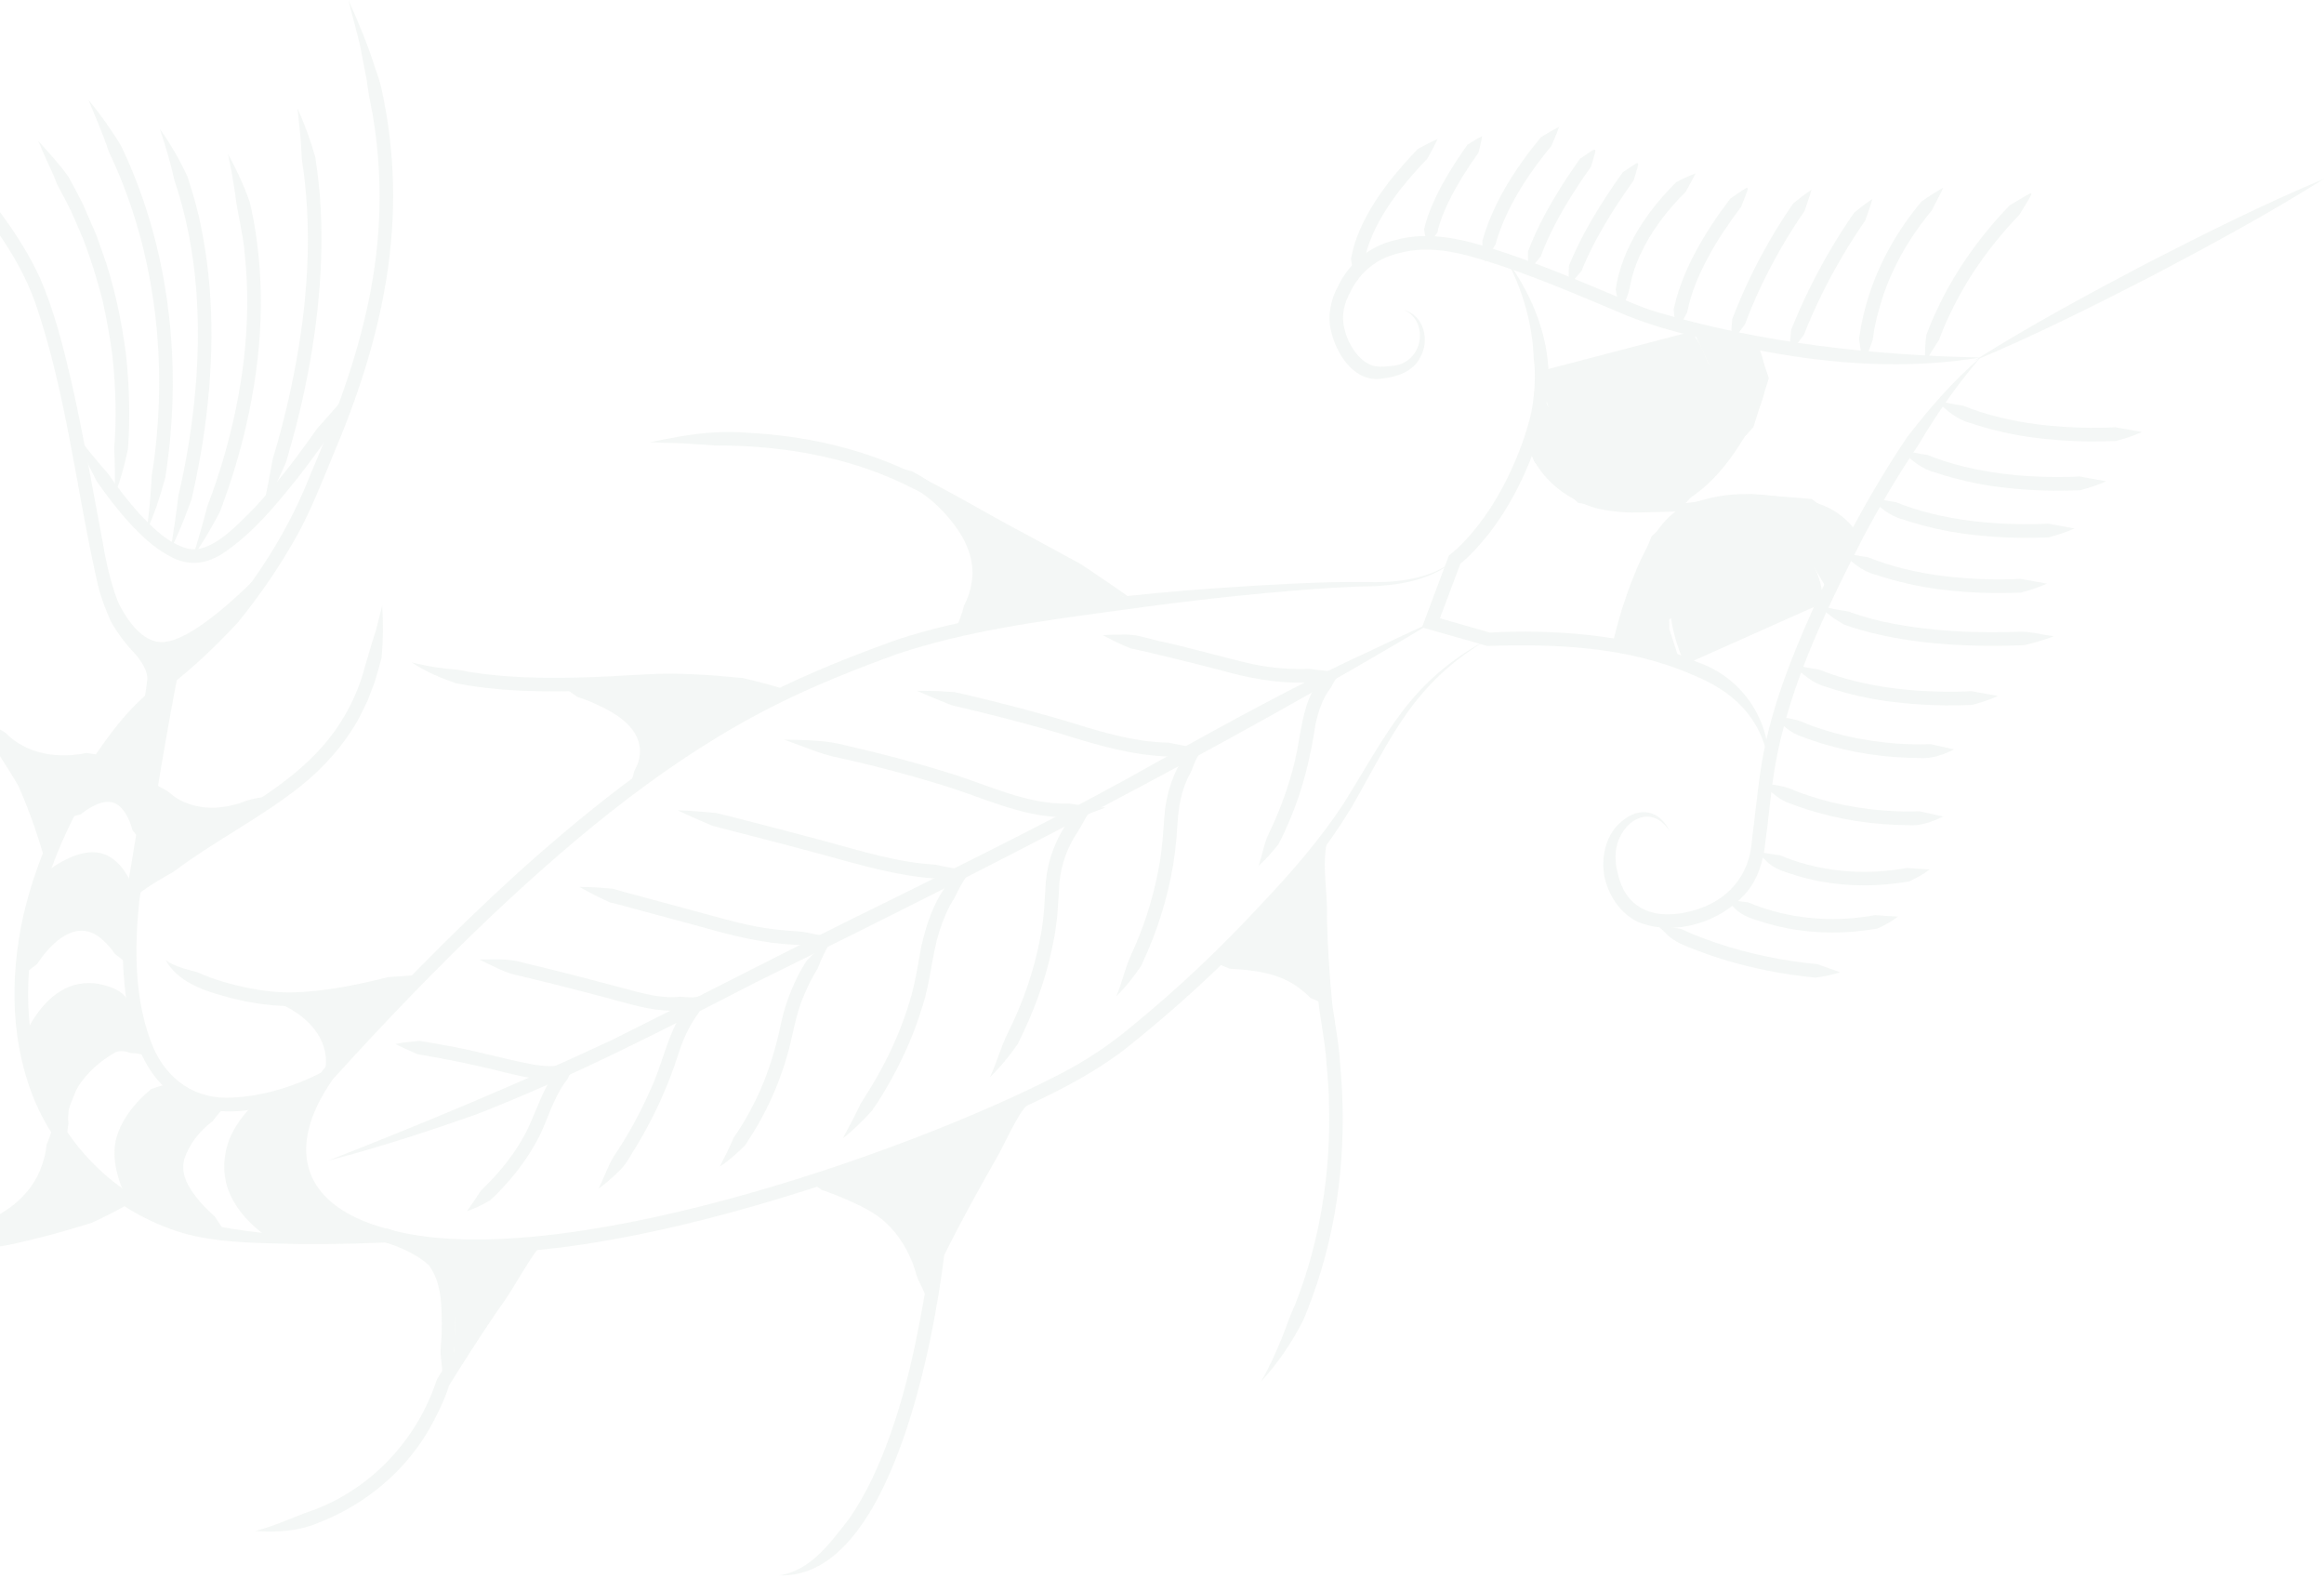 <?xml version="1.0" encoding="UTF-8"?>
<svg xmlns="http://www.w3.org/2000/svg" width="806" height="547" viewBox="0 0 806 547" fill="none">
  <g opacity="0.15">
    <path d="M579.021 288.116C575.686 280.919 568.638 279.533 562.621 284.628C557.105 288.914 555.306 296.601 556.319 303.287C557.587 310.088 561.699 316.598 568.127 319.689C580.611 324.68 596.269 319.923 605.123 310.092C609.699 305.054 611.667 298.307 612.293 291.672C613.144 285.435 613.742 279.188 614.538 273.05C618.256 242.196 632.146 213.691 646.173 186.302C652.013 175.344 658.299 164.598 665.262 154.367C671.577 143.676 678.667 133.451 686.843 123.954C677.274 132.137 669.008 141.734 661.323 151.701C647.293 172.607 635.69 194.978 625.724 218.076C620.815 229.631 616.247 241.434 613.235 253.774C610.122 265.99 609.254 278.669 607.614 291.058C606.933 303.621 599.023 312.608 586.892 315.797C574.609 319.135 563.777 315.925 560.968 302.376C560.264 299.659 560.063 296.751 560.575 293.986C562.415 284.505 572.621 278.295 579.028 288.13L579.021 288.116Z" fill="#B7CBC0"></path>
    <path d="M686.843 123.954C649.092 123.134 611.218 118.975 574.942 108.279C569.764 106.842 562.538 103.547 557.505 101.468C545.795 96.534 534.036 91.679 521.946 87.617C509.694 83.55 496.422 79.535 483.458 83.37C475.113 85.317 467.815 91.291 464.162 99.056C461.616 103.534 460.37 109.215 461.526 114.302C463.274 122.573 469.703 132.857 479.362 131.255C484.585 130.666 490.105 128.806 492.553 123.935C495.953 117.932 493.861 109.273 486.806 107.431C492.901 109.914 494.003 117.794 490.451 122.654C488.813 124.958 486.221 126.483 483.574 126.779C480.471 127.116 477.404 127.489 475.299 126.474C470.583 124.461 467.134 118.475 466.139 113.392C465.213 109.054 466.211 105.044 468.345 101.205C471.517 94.523 477.424 89.626 484.655 87.922C496.618 84.377 508.868 88.303 520.42 92.079C535.246 97.04 549.961 103.423 564.404 109.487C579.288 115.411 595.126 118.5 610.766 121.584C635.781 126.369 661.612 128.124 686.808 123.954L686.843 123.954Z" fill="#B7CBC0"></path>
    <path d="M805.959 62.017C785.194 70.688 764.261 81.182 744.211 91.466C724.256 101.966 703.656 113.067 684.639 125.1C705.411 116.443 726.344 105.948 746.387 95.651C766.335 85.137 786.935 74.035 805.959 62.017Z" fill="#B7CBC0"></path>
    <path d="M113.843 402.406C131.164 397.918 148.187 392.345 165.064 386.423C198.427 373.452 230.258 356.989 262.041 340.64C341.55 301.583 422.215 260.455 498.384 214.841C490.25 218.557 482.165 222.336 474.103 226.191C450.328 237.047 425.543 250.768 402.835 263.337C371.824 280.933 339.841 296.66 307.86 312.527C275.797 328.135 244.13 344.708 212.191 360.589C179.924 375.701 147.036 389.382 113.835 402.392L113.843 402.406Z" fill="#B7CBC0"></path>
    <path d="M613.436 264.249C613.558 248.839 603.685 234.693 588.744 229.579C567.104 219.796 537.237 218.119 516.72 219.325L496.938 213.662L498.492 216.752L506.705 194.85L505.885 195.932C509.962 192.695 513.085 189.122 516.271 185.162C523.764 175.507 529.299 164.406 533.181 152.853C536.071 144.776 537.344 135.909 536.977 127.329C536.169 114.015 530.405 100.851 522.629 90.328C528.211 100.893 531.444 112.361 531.918 124.111C532.706 130.329 532.239 136.863 531.078 143.013C530.196 146.839 528.938 150.931 527.57 154.672C523.878 164.478 519.006 173.993 512.547 182.26C509.603 185.971 506.224 189.766 502.513 192.582L502.283 193.197L493.173 217.498C492.002 217.257 515.2 223.73 515.413 223.867L515.766 223.967L516.132 223.954C540.031 223.187 564.692 224.258 586.864 233.905C600.843 239.52 610.703 248.463 613.428 264.235L613.436 264.249Z" fill="#B7CBC0"></path>
    <path d="M742.811 149.786C739.672 149.168 736.634 148.71 733.6 148.126C730.6 148.321 727.612 148.333 724.608 148.318C718.608 148.266 712.624 147.869 706.677 147.133C697.853 145.98 688.995 143.976 680.77 140.633C677.692 140.302 674.823 139.454 671.616 138.978C675.035 142.215 678.681 145.511 683.384 146.681C690.709 149.145 698.451 150.879 706.069 151.826C712.206 152.587 718.395 153.002 724.557 153.058C727.637 153.087 730.731 153.002 733.816 152.904C736.869 152.061 739.9 151.141 742.805 149.808L742.811 149.786Z" fill="#B7CBC0"></path>
    <path d="M730.422 166.861C727.283 166.243 724.244 165.785 721.211 165.2C718.211 165.396 715.222 165.408 712.219 165.393C706.219 165.34 700.235 164.943 694.287 164.208C685.464 163.054 676.606 161.05 668.381 157.707C665.302 157.376 662.434 156.529 659.226 156.053C662.646 159.289 666.292 162.586 670.994 163.756C678.319 166.22 686.062 167.953 693.679 168.901C699.817 169.662 706.005 170.076 712.167 170.133C715.248 170.162 718.341 170.077 721.427 169.979C724.48 169.136 727.511 168.215 730.415 166.882L730.422 166.861Z" fill="#B7CBC0"></path>
    <path d="M719.428 183.21C716.288 182.592 713.25 182.134 710.217 181.55C707.217 181.745 704.228 181.757 701.225 181.742C695.225 181.69 689.24 181.293 683.293 180.557C674.47 179.404 665.612 177.4 657.387 174.056C654.308 173.726 651.439 172.878 648.232 172.402C651.652 175.639 655.298 178.935 660 180.105C667.325 182.569 675.067 184.303 682.685 185.25C688.823 186.011 695.011 186.426 701.173 186.482C704.254 186.511 707.347 186.426 710.433 186.328C713.486 185.485 716.516 184.565 719.421 183.232L719.428 183.21Z" fill="#B7CBC0"></path>
    <path d="M677.738 259.823L669.586 258.019C661.658 258.313 653.672 257.681 645.879 256.293C639.434 255.214 632.934 253.348 626.822 251.069C623.107 249.173 619.044 248.858 614.961 248.163C617.9 251.225 620.978 254.214 625.126 255.477C636.716 259.871 649.103 262.254 661.474 262.733L665.597 262.822C669.9 263.189 673.899 261.712 677.738 259.823Z" fill="#B7CBC0"></path>
    <path d="M673.886 283.091L665.734 281.287C657.806 281.581 649.82 280.949 642.027 279.561C635.582 278.482 629.082 276.616 622.97 274.337C619.255 272.441 615.192 272.126 611.109 271.431C614.047 274.493 617.126 277.482 621.274 278.745C632.863 283.139 645.251 285.522 657.622 286.001L661.745 286.09C666.048 286.457 670.047 284.98 673.886 283.091Z" fill="#B7CBC0"></path>
    <path d="M669.253 301.449C666.507 301.281 663.91 301.161 661.325 300.928C658.872 301.424 656.401 301.716 653.901 301.953C641.477 303.079 628.749 301.369 617.251 296.502C614.574 296.264 612.082 295.628 609.37 295.355C610.293 296.346 611.271 297.272 612.27 298.206C615.048 301.298 619.066 302.345 622.903 303.522C633.01 306.631 643.792 307.564 654.312 306.63C656.946 306.377 659.563 306.026 662.173 305.591C664.644 304.412 667.071 303.15 669.245 301.435L669.253 301.449Z" fill="#B7CBC0"></path>
    <path d="M658.258 317.798C655.513 317.631 652.916 317.51 650.331 317.277C647.877 317.773 645.406 318.066 642.906 318.302C630.483 319.428 617.755 317.718 606.256 312.852C603.58 312.613 601.087 311.977 598.375 311.704C599.298 312.695 600.276 313.622 601.276 314.555C604.053 317.647 608.072 318.695 611.909 319.871C622.015 322.981 632.797 323.913 643.318 322.979C645.951 322.726 648.569 322.375 651.178 321.94C653.649 320.762 656.077 319.499 658.251 317.784L658.258 317.798Z" fill="#B7CBC0"></path>
    <path d="M638.168 337.105C635.43 336.065 632.771 335.179 630.119 334.237C627.408 334.034 624.716 333.662 622.023 333.29C609.941 331.527 598.006 328.377 586.715 323.739C585.476 323.196 584.264 322.603 583.018 322.082C581.812 321.911 580.063 321.545 578.87 321.297C573.946 320.348 573.891 319.97 577.724 323.558C580.552 326.713 584.97 328.12 588.82 329.627C594.063 331.632 599.427 333.326 604.878 334.674C610.308 336.05 615.811 337.158 621.352 337.963C624.129 338.362 626.898 338.677 629.695 338.977C632.55 338.537 635.391 338.035 638.182 337.098L638.168 337.105Z" fill="#B7CBC0"></path>
    <path d="M709.884 202.35C706.745 201.731 703.706 201.273 700.673 200.689C697.673 200.884 694.684 200.897 691.681 200.881C685.681 200.829 679.697 200.432 673.749 199.696C664.926 198.543 656.068 196.539 647.843 193.196C644.764 192.865 641.896 192.017 638.688 191.541C642.108 194.778 645.754 198.074 650.456 199.244C657.781 201.708 665.524 203.442 673.141 204.39C679.279 205.15 685.468 205.565 691.629 205.622C694.71 205.65 697.803 205.566 700.889 205.467C703.942 204.624 706.973 203.704 709.877 202.371L709.884 202.35Z" fill="#B7CBC0"></path>
    <path d="M692.917 241.297C689.778 240.679 686.739 240.221 683.706 239.636C680.706 239.832 677.717 239.844 674.714 239.829C668.714 239.777 662.73 239.379 656.783 238.644C647.959 237.491 639.101 235.487 630.876 232.143C627.798 231.813 624.929 230.965 621.721 230.489C625.141 233.726 628.787 237.022 633.49 238.192C640.815 240.656 648.557 242.39 656.175 243.337C662.312 244.098 668.501 244.513 674.662 244.569C677.743 244.598 680.836 244.513 683.922 244.415C686.975 243.572 690.006 242.652 692.911 241.319L692.917 241.297Z" fill="#B7CBC0"></path>
    <path d="M712.282 220.596C707.857 220.026 703.595 218.715 699.191 219.074L696.604 219.143C688.013 219.322 679.38 219.115 670.829 218.28C661.058 217.247 651.314 215.686 642.07 212.394C641.253 211.88 639.232 211.743 638.308 211.568C635.693 211.174 633.185 210.44 630.526 209.962C632.201 211.412 633.99 212.875 635.79 214.224C636.493 214.656 638.504 215.932 639.235 216.385C640.03 216.822 640.932 216.955 641.747 217.329C651.028 220.318 660.704 222.021 670.362 222.971C677.378 223.682 684.407 223.908 691.433 223.923C694.95 223.937 698.45 223.818 701.972 223.706C705.447 222.856 708.899 221.929 712.268 220.603L712.282 220.596Z" fill="#B7CBC0"></path>
    <path d="M667.751 125.375C669.355 122.734 670.912 120.241 672.54 117.782C673.51 115.08 674.593 112.426 675.818 109.839C678.246 104.625 681.029 99.581 684.167 94.742C688.836 87.565 694.395 80.669 700.332 74.499C705.97 64.993 706.911 65.371 696.947 71.226C686.609 81.953 677.809 94.308 671.546 107.861C670.252 110.554 669.157 113.356 668.076 116.151C667.716 119.209 667.456 122.286 667.758 125.389L667.751 125.375Z" fill="#B7CBC0"></path>
    <path d="M646.553 126.226C647.471 123.356 648.42 120.648 649.461 117.98C649.804 115.232 650.317 112.502 650.998 109.791C652.341 104.397 654.142 99.101 656.509 94.042C659.977 86.498 664.674 79.306 669.995 72.942C671.227 70.334 672.721 67.856 673.964 65.066C671.371 66.52 668.815 68.115 666.389 69.891C656.973 81.095 649.847 94.387 646.423 108.661C645.687 111.507 645.213 114.412 644.745 117.331C645.088 120.342 645.516 123.345 646.573 126.198L646.553 126.226Z" fill="#B7CBC0"></path>
    <path d="M620.842 122.317C622.546 120.208 624.081 118.116 625.645 116.045C626.522 113.711 627.513 111.423 628.518 109.129C630.555 104.561 632.735 100.06 635.127 95.662C637.519 91.264 640.01 86.921 642.722 82.728C644.046 80.605 645.476 78.55 646.885 76.488C647.704 74.007 648.672 71.607 649.397 68.98C647.17 70.457 645.05 72.073 643.017 73.786C641.566 75.904 640.108 78.009 638.757 80.183C635.977 84.481 633.41 88.917 630.984 93.421C628.537 97.919 626.31 102.532 624.218 107.2C623.165 109.537 622.204 111.916 621.214 114.273C620.94 116.915 620.686 119.563 620.842 122.282L620.842 122.317Z" fill="#B7CBC0"></path>
    <path d="M544.382 98.793C545.838 97.061 547.163 95.451 548.551 93.861C549.232 92 550.083 90.193 550.926 88.373C552.641 84.752 554.576 81.212 556.617 77.741C559.54 72.694 563.197 67.32 566.588 62.526C568.817 54.917 569.476 55.265 562.761 59.767C559.28 64.695 555.575 70.148 552.57 75.344C550.46 78.922 548.471 82.561 546.682 86.345C545.783 88.23 544.955 90.148 544.142 92.095C544.015 94.305 543.952 96.536 544.395 98.786L544.382 98.793Z" fill="#B7CBC0"></path>
    <path d="M530.455 93.79C531.819 92.017 533.088 90.4 534.42 88.804C535.038 86.959 535.825 85.167 536.619 83.354C539.867 76.136 544 69.292 548.382 62.689L551.8 57.775C553.96 50.237 554.619 50.585 547.966 55.037C542.085 63.359 536.519 72.118 532.32 81.425C531.457 83.31 530.699 85.228 529.942 87.18C529.893 89.368 529.9 91.597 530.455 93.79Z" fill="#B7CBC0"></path>
    <path d="M515.138 90.749C516.286 88.593 517.436 86.648 518.693 84.736C519.202 82.647 519.964 80.602 520.727 78.558C524.778 68.317 531.059 59.061 538.05 50.589C538.958 48.45 539.909 46.326 540.703 43.999C538.525 45.061 536.491 46.296 534.436 47.559C533.016 49.361 531.539 51.121 530.161 52.937C524.616 60.303 519.748 68.222 516.339 76.834C515.501 79.007 514.756 81.219 514.109 83.487C514.169 85.919 514.342 88.399 515.152 90.742L515.138 90.749Z" fill="#B7CBC0"></path>
    <path d="M495.733 85.334C496.513 83.493 497.523 81.993 498.534 80.528C498.732 80.159 498.654 79.703 498.789 79.314C500.512 73.085 503.592 67.283 506.922 61.724C508.774 58.741 510.718 55.798 512.768 52.925C513.232 51.089 513.723 49.239 514.022 47.223C512.207 48.095 510.585 49.134 508.934 50.187C507.875 51.659 506.872 53.173 505.84 54.666C501.788 60.814 498.118 67.117 495.527 74.064C494.88 75.818 494.332 77.627 493.883 79.491C494.182 81.497 494.545 83.594 495.74 85.312L495.733 85.334Z" fill="#B7CBC0"></path>
    <path d="M470.927 97.275C471.337 94.723 472.266 92.521 473.245 90.417C473.646 88.188 474.181 85.979 475.04 83.848C477.455 77.312 481.396 71.258 485.647 65.698C488.627 61.987 491.749 58.379 495.078 54.964C496.267 52.786 497.484 50.594 498.557 48.193C496.182 49.215 493.951 50.446 491.699 51.67C488.26 55.213 485.027 58.95 481.923 62.797C477.362 68.783 473.27 75.058 470.612 82.217C469.665 84.588 469.079 87.108 468.542 89.655C468.873 92.336 469.373 95.071 470.92 97.261L470.927 97.275Z" fill="#B7CBC0"></path>
    <path d="M600.599 118.595C602.246 116.481 603.719 114.404 605.233 112.34C606.055 110.035 606.996 107.755 607.959 105.483C609.899 100.965 611.995 96.508 614.317 92.147C616.633 87.806 619.061 83.513 621.732 79.377C623.014 77.275 624.431 75.263 625.812 73.216C626.61 70.763 627.543 68.399 628.248 65.8C626.041 67.248 623.95 68.85 621.93 70.52C620.521 72.617 619.063 74.687 617.753 76.839C615.014 81.081 612.524 85.494 610.14 89.942C607.763 94.403 605.62 98.973 603.604 103.618C602.593 105.934 601.695 108.297 600.755 110.646C600.543 113.273 600.345 115.892 600.584 118.568L600.599 118.595Z" fill="#B7CBC0"></path>
    <path d="M563.268 107.473C562.92 106.361 563.472 105.206 563.778 104.125C565.235 101.064 565.422 97.812 566.447 94.567C567.752 90.327 569.699 86.267 571.973 82.391C574.296 78.543 576.967 74.885 579.951 71.49C581.429 69.765 582.993 68.137 584.606 66.536C585.726 64.43 586.939 62.364 588.078 60.124C585.707 60.949 583.501 62.025 581.304 63.185C579.629 64.871 577.968 66.585 576.414 68.403C573.264 71.991 570.428 75.876 567.94 79.987C564.241 86.234 561.374 93.094 560.343 100.382C560.823 102.702 561.179 106.079 563.29 107.48L563.268 107.473Z" fill="#B7CBC0"></path>
    <path d="M582.141 114.831C583.011 112.448 584.018 110.329 585.139 108.258C586.454 101.549 589.173 95.191 592.447 89.147C595.553 83.225 599.823 77.089 603.853 71.715C607.082 63.302 607.77 63.671 600.108 68.842L595.853 74.634C590.409 82.604 585.499 90.987 582.396 100.221C581.61 102.561 580.965 104.934 580.448 107.348C580.657 109.897 581.022 112.507 582.113 114.846L582.141 114.831Z" fill="#B7CBC0"></path>
    <path d="M632.304 209.019C632.304 209.019 632.417 196.556 623.879 190.363C615.342 184.17 601.95 182.273 596.369 185.175C590.789 188.076 579.628 193.88 579.125 206.546C578.621 219.212 584.452 230.357 584.452 230.357" fill="#B7CBC0"></path>
    <path d="M644.206 185.11C644.206 185.11 639.073 175.374 625.708 173.463C612.344 171.552 600.346 168.93 584.275 175.515C568.203 182.099 559.188 223.593 559.188 223.593" fill="#B7CBC0"></path>
    <path d="M534.682 128.54C534.682 128.54 536.409 151.494 546.88 158.1C557.351 164.705 570.808 166.692 582.917 155.895C595.026 145.097 596.141 132.45 593.662 128.263C591.184 124.076 591.128 120.56 586.469 115.009" fill="#B7CBC0"></path>
    <path d="M609.212 118.901C609.212 118.901 615.193 129.313 610.449 140.64C605.705 151.967 596.105 167.591 583.549 174.12C570.993 180.649 553.862 176.266 553.862 176.266C553.862 176.266 536.069 172.245 529.98 155.014" fill="#B7CBC0"></path>
    <path d="M552.805 142.26C549.6 136.097 551.999 128.502 558.163 125.297C564.327 122.092 571.922 124.49 575.126 130.653C578.331 136.816 575.932 144.411 569.768 147.616C563.604 150.821 556.009 148.423 552.805 142.26Z" fill="#B7CBC0"></path>
    <path d="M593.312 213.346C590.107 207.182 592.506 199.588 598.67 196.383C604.834 193.178 612.429 195.576 615.634 201.739C618.838 207.902 616.439 215.497 610.275 218.702C604.111 221.907 596.517 219.509 593.312 213.346Z" fill="#B7CBC0"></path>
    <path d="M207.534 412.168C210.288 410.204 212.77 407.921 215.194 405.562C217.534 403.176 218.912 400.067 220.768 397.33C226.758 387.411 231.646 376.735 235.192 365.694C236.784 360.507 239.103 355.491 242.256 351.229C243.244 349.174 244.496 346.981 246.747 346.129C243.546 345.153 238.794 347.5 237.157 350.318C231.396 358.666 229.882 368.774 225.6 377.788C222.036 385.861 217.799 393.699 212.823 401.001C210.726 404.501 209.452 408.459 207.542 412.182L207.534 412.168Z" fill="#B7CBC0"></path>
    <path d="M161.943 419.925C164.735 419.023 167.33 417.674 169.874 416.227C172.025 414.364 173.961 412.259 175.876 410.147C179.648 405.881 183.049 401.242 185.839 396.212C188.612 391.456 190.247 385.839 192.687 380.92C193.851 378.525 195.151 376.183 196.758 374.231C197.653 372.543 198.361 370.598 199.738 369.191C200.187 368.691 200.694 368.233 201.385 367.962C198.365 367.3 195.113 369.363 192.942 371.289C187.72 378.151 185.791 386.508 181.717 393.943C179.119 398.625 175.931 402.994 172.345 407.038C170.57 409.078 168.623 410.958 166.734 412.88C165.224 415.225 163.607 417.536 161.95 419.939L161.943 419.925Z" fill="#B7CBC0"></path>
    <path d="M249.61 404.466C252.862 402.403 255.69 399.798 258.425 397.083C260.492 393.899 262.544 390.723 264.292 387.369C267.907 380.722 270.756 373.659 272.885 366.403C274.957 359.513 275.849 351.89 278.755 345.276C280.102 341.97 281.725 338.787 283.591 335.761C284.894 332.372 286.481 329.049 288.469 325.817C285.145 327.741 282.282 330.416 279.634 333.264C275.523 339.743 272.635 346.969 270.952 354.436C268.792 365.075 265.393 375.615 260.143 385.15C258.456 388.348 256.557 391.444 254.48 394.403C253.007 397.774 251.393 401.112 249.625 404.494L249.61 404.466Z" fill="#B7CBC0"></path>
    <path d="M292.356 394.644C295.962 391.865 299.167 388.622 302.265 385.274C304.936 381.617 307.18 377.686 309.39 373.755C313.723 365.831 317.375 357.481 319.952 348.769C322.737 340.321 323.143 331.25 325.822 322.804C327.129 318.74 328.783 314.761 331.069 311.251C332.915 307.473 334.886 303.56 338.141 300.379C334.279 301.643 330.918 304.383 328.088 307.29C323.549 313.354 321.247 320.788 319.54 328.038C318.315 334.611 317.425 341.046 315.416 347.407C312.931 355.752 309.422 363.796 305.225 371.472C303.148 375.317 300.773 378.997 298.455 382.719C296.549 386.722 294.508 390.672 292.32 394.645L292.356 394.644Z" fill="#B7CBC0"></path>
    <path d="M343.361 373.439C346.97 369.95 350.192 366.024 353.031 361.872C353.459 360.923 354.691 358.351 355.182 357.351C359.904 347.276 363.471 336.685 365.491 325.71C366.789 319.241 367.049 312.549 367.423 305.975C368.036 299.826 370.122 293.85 373.564 288.711C375.87 285.102 377.538 281.152 380.532 277.911C376.828 279.412 373.492 281.891 370.61 284.666C366.176 290.692 363.458 298.042 362.711 305.501C362.327 311.956 362.114 318.5 360.829 324.856C358.691 336.423 354.755 347.702 349.478 358.243C347.052 363.12 345.707 368.409 343.347 373.447L343.361 373.439Z" fill="#B7CBC0"></path>
    <path d="M387.223 345.315C390.459 342.198 393.215 338.603 395.773 334.898C397.242 331.76 398.598 328.573 399.863 325.347C404.132 314.266 406.993 302.589 408.008 290.737C408.348 286.892 408.408 283.087 409.038 279.321C409.683 275.69 410.717 272.122 412.347 268.917C413.392 267.382 413.736 265.555 414.561 263.903C415.364 262.21 416.315 260.528 417.663 259.03C414.24 260.083 411.03 262.567 408.838 265.372C406.119 270.402 404.589 275.946 403.953 281.54C403.406 288.328 403.096 294.993 401.739 301.653C399.77 311.944 396.533 322.045 392.055 331.533C390.128 335.973 389.121 340.749 387.202 345.309L387.223 345.315Z" fill="#B7CBC0"></path>
    <path d="M436.445 300.229C438.991 298.036 441.166 295.47 443.27 292.87C444.906 290.017 446.172 286.966 447.461 283.957C451.951 273.435 454.579 262.198 456.279 250.912C457.258 246.593 458.712 242.026 461.45 238.6C462.796 236.075 464.299 233.309 467.183 231.526C463.756 231.412 459.944 233.181 457.642 235.707C451.408 243.999 451.356 254.499 449.012 264.136C446.965 272.572 443.987 280.819 440.207 288.65C438.419 292.096 437.854 296.395 436.452 300.243L436.445 300.229Z" fill="#B7CBC0"></path>
    <path d="M166.191 332.657C170.86 334.854 175.304 337.469 180.396 338.366C188.514 340.311 196.761 342.367 204.826 344.482C210.729 345.95 218.546 348.371 224.528 349.549C228.38 350.31 232.436 350.611 236.497 350.378C239.522 349.549 242.911 347.681 244.279 344.79C241.622 346.26 238.787 345.749 236.006 345.583C229.182 346.331 222.462 344.314 215.788 342.522C206.331 339.979 195.879 337.262 186.412 334.972C184.788 334.576 180.63 333.601 179.048 333.183C174.879 332.357 170.503 332.701 166.198 332.671L166.191 332.657Z" fill="#B7CBC0"></path>
    <path d="M137.115 361.952C139.661 363.268 142.21 364.353 144.746 365.48L152.68 366.901C160.608 368.378 168.47 370.103 176.28 372.102C181.78 373.477 187.24 374.502 193.012 374.389C195.756 373.565 199.188 372.223 200.339 369.392C199.748 369.788 199.082 369.939 198.436 370.027C196.542 370.303 194.609 369.926 192.739 369.569C190.288 369.798 187.71 369.508 185.137 369.127C174.571 367.179 164.154 364.018 153.535 362.274C150.855 361.789 148.196 361.276 145.496 360.89C142.701 361.138 139.906 361.387 137.109 361.973L137.115 361.952Z" fill="#B7CBC0"></path>
    <path d="M200.957 307.49C204.371 309.454 207.83 311.164 211.323 312.804C215.023 313.68 218.661 314.747 222.32 315.716L244.3 321.653C254.417 324.544 264.886 327.057 275.479 327.557C280.308 327.881 285.229 326.403 289.842 325.05C285.987 324.521 282.242 323.863 278.537 323.078C274.826 322.757 271.124 322.591 267.423 322.052C259.946 321.102 252.833 319.113 245.536 317.112L223.549 311.161C219.883 310.143 216.204 309.238 212.565 308.136C208.734 307.789 204.875 307.526 200.944 307.498L200.957 307.49Z" fill="#B7CBC0"></path>
    <path d="M234.999 280.929C239.01 282.884 243.074 284.598 247.132 286.334C251.341 287.477 255.577 288.499 259.8 289.599C268.253 291.779 276.685 293.986 285.097 296.258C297.48 299.689 311.046 303.658 323.888 304.565C328.371 304.289 332.944 303.471 337.116 301.816C332.66 301.563 328.426 300.646 324.227 299.763C311.784 299.145 298.362 294.978 286.334 291.716C277.9 289.438 269.447 287.224 260.98 285.052C256.737 283.98 252.527 282.837 248.264 281.864C243.855 281.463 239.46 281.055 234.992 280.95L234.999 280.929Z" fill="#B7CBC0"></path>
    <path d="M271.886 256.433C277.614 258.381 283.125 260.902 288.964 262.314C301.751 265.093 314.455 268.393 326.944 272.266C340.787 276.427 354.152 283.246 369 283.341C373.912 283.551 378.863 281.792 383.364 279.983C379.121 279.868 375.019 279.272 370.894 278.599C355.943 279.09 342.425 271.942 328.342 267.764C316.836 264.178 305.22 261.163 293.496 258.487C286.503 256.559 279.104 256.578 271.88 256.454L271.886 256.433Z" fill="#B7CBC0"></path>
    <path d="M318.036 239.524C322.031 241.31 326.044 242.892 330.029 244.523C334.173 245.505 338.323 246.466 342.447 247.511C350.715 249.574 358.943 251.764 367.111 254.144C379.494 258.054 392.037 261.828 405.119 262.309C409.5 261.839 413.855 261.08 418.047 259.734C413.719 259.149 409.495 258.386 405.366 257.502C392.612 257.276 380.502 253.313 368.438 249.609C360.193 247.215 351.916 244.998 343.591 242.929C339.426 241.905 335.274 240.874 331.075 239.957C326.731 239.681 322.416 239.426 318.029 239.51L318.036 239.524Z" fill="#B7CBC0"></path>
    <path d="M382.434 220.216C385.703 221.936 388.965 223.607 392.332 224.868C395.824 225.551 399.256 226.425 402.722 227.228C409.626 228.883 416.517 230.581 423.388 232.377C432.955 235.165 442.977 236.918 452.96 236.689C457.499 236.42 462.029 234.702 466.172 232.956C462.077 232.852 458.126 232.479 454.178 231.909C447.712 232.152 441.17 231.637 434.827 230.346C424.501 228.007 414.171 224.978 403.831 222.646C399.677 221.883 394.731 220.006 390.708 220.007C388.064 220 385.11 220.011 382.455 220.222L382.434 220.216Z" fill="#B7CBC0"></path>
    <path d="M505.755 193.022C498.171 200.013 487.241 201.727 477.291 201.85C467.083 201.612 456.785 201.952 446.567 202.445C415.866 204.037 385.113 206.383 354.794 211.71C339.638 214.363 324.176 217.246 309.62 222.316C295.173 227.56 280.677 233.29 266.904 240.204C234.59 256.351 206.005 278.852 179.287 302.898C156.192 323.891 134.007 346.839 112.949 369.875C109.909 373.334 107.545 377.682 105.584 381.82C97.752 398.422 100.998 415.163 117.728 424.433C169.038 453.68 289.449 411.856 341.938 389.756C358.413 382.447 375.21 375.078 389.687 364.13C407.823 349.791 424.967 334.054 440.599 317.012C450.811 305.429 460.593 293.361 468.626 280.111C482.924 255.186 489.834 237.221 516.066 221.578C488.89 236.223 481.384 253.895 466.054 278.506C457.697 291.234 447.618 302.766 437.131 313.818C423.3 328.736 408.493 342.797 392.725 355.657C385.063 362.122 376.559 367.82 367.621 372.378C314.481 400.01 191.161 442.815 133.723 425.916C105.018 418.053 98.486 398.572 115.388 374.259C133.187 354.567 151.959 335.042 171.222 316.803C200.737 289.069 232.642 262.626 268.989 244.418C282.504 237.621 296.916 231.935 311.167 226.757C335.247 218.702 360.64 215.387 385.819 211.934C406.022 209.067 426.33 206.677 446.698 204.946C456.896 204.074 467.04 203.371 477.292 203.215C487.389 202.625 498.368 200.425 505.734 193.016L505.755 193.022Z" fill="#B7CBC0"></path>
    <path d="M437.273 479.062C443.131 472.809 448.015 465.467 451.953 457.837C452.814 455.848 454.383 451.842 455.103 449.784C464.003 425.557 467.033 399.173 465.157 373.513L464.459 364.945C463.988 360.051 462.686 352.878 462.032 347.937C461.173 339.027 460.399 327.858 460.205 318.212C460.591 308.389 457.755 298.061 461.156 288.549C458.177 292.738 457.433 298.123 456.554 303.081C455.868 308.134 455.105 313.244 455.501 318.301C455.724 328.445 456.404 338.512 457.379 348.602C458.034 353.542 459.305 360.554 459.79 365.441C460.128 370.316 460.943 377.406 460.892 382.217C461.667 405.897 457.934 430.007 449.26 452.079C447.497 455.777 446.142 459.955 444.62 463.777C442.479 468.966 440.205 474.135 437.301 479.048L437.273 479.062Z" fill="#B7CBC0"></path>
    <path d="M459.711 348.382C459.446 346.34 458.699 344.46 457.847 342.617C456.455 341.303 455.042 340.017 453.498 338.889C447.473 334.118 439.659 332.315 432.157 331.556C430.311 331.346 428.453 331.214 426.574 331.145C424.685 331.808 422.819 332.513 421.099 333.637C422.968 334.402 424.709 335.092 426.423 335.866C434.87 336.33 443.782 337.313 450.674 342.661C452.02 343.68 453.317 344.778 454.497 345.99C456.189 346.687 457.875 347.511 459.725 348.375L459.711 348.382Z" fill="#B7CBC0"></path>
    <path d="M270.135 546.193C309.567 547.859 324.243 461.866 327.451 435.246C333.359 423.261 339.877 411.561 346.501 399.965C350.216 392.929 353.38 385.312 358.943 379.513C354.312 382.4 350.902 386.92 347.494 391.102C344.156 395.283 340.915 399.821 338.43 404.587C333.086 413.975 328.06 423.5 323.227 433.155C319.836 454.925 316.105 476.925 308.641 497.712C305.024 507.832 300.562 517.861 294.414 526.693C288.022 534.784 281.153 544.682 270.149 546.186L270.135 546.193Z" fill="#B7CBC0"></path>
    <path d="M322.094 451.837C322.763 448.352 323.342 444.454 322.52 440.965C320.211 433.252 316.396 425.95 310.345 420.413C306.041 416.431 300.698 413.893 295.429 411.565C292.823 410.439 290.198 409.411 287.552 408.448C286.9 408.114 286.215 407.956 285.47 407.989C283.338 407.91 280.974 407.863 278.84 408.087C280.036 408.989 282.939 411.13 284.112 411.955C284.661 412.432 285.257 412.725 285.955 412.875C288.523 413.791 291.063 414.791 293.556 415.87C298.379 418.023 303.275 420.279 307.165 423.874C310.968 427.372 313.915 431.812 315.975 436.66C317.173 439.067 317.555 441.846 318.674 444.134C319.908 446.576 321.052 449.118 322.101 451.815L322.094 451.837Z" fill="#B7CBC0"></path>
    <path d="M88.443 530.799C95.893 531.391 103.741 530.907 110.67 527.872C124.797 522.387 137.345 512.708 145.924 500.166C149.825 494.647 154.495 484.917 155.746 480.368C161.287 471.427 167.012 462.531 172.951 453.843C179.296 445.458 183.463 435.441 190.89 427.911C188.576 429.256 186.53 431.046 184.583 432.892C178.905 438.502 173.365 444.448 169.048 451.177C163 460.133 157.009 469.097 151.48 478.369C144.834 498.819 129.118 515.869 108.934 523.476C102.029 525.773 95.583 529.089 88.429 530.806L88.443 530.799Z" fill="#B7CBC0"></path>
    <path d="M153.736 479.128C155.293 475.748 156.609 472.246 157.523 468.652C157.601 466.45 157.812 464.267 157.876 462.071C158.051 456.204 157.922 450.263 156.442 444.281C155.504 440.604 153.735 436.315 150.347 433.788C146.086 430.705 141.28 428.313 136.309 426.627L135.255 426.271C134.909 426.15 134.582 425.93 134.188 425.957C131.847 425.988 129.507 426.123 127.23 426.687C129.177 427.943 130.996 429.124 132.831 430.438C133.117 430.679 133.489 430.645 133.814 430.759L134.797 431.081C139.749 432.901 144.846 435.071 148.751 438.693C153.5 445.031 153.227 454.051 153.183 461.907C153.22 464.741 152.505 467.558 152.908 470.378L153.771 479.127L153.736 479.128Z" fill="#B7CBC0"></path>
    <path d="M393.735 208.58C387.58 204.107 381.276 199.89 374.978 195.651L355.072 184.842C341.577 177.771 328.849 169.858 315.032 163.327C297.63 155.151 278.534 151.045 259.424 150.048C251.481 149.429 244.421 149.928 236.585 151.185C232.826 151.864 229.082 152.57 225.359 153.319C229.166 153.483 232.959 153.62 236.723 153.701L247.995 154.45C270.281 154.398 292.816 158.027 313.074 167.606C326.565 173.988 339.577 182.037 352.831 188.985L372.723 199.836C379.683 202.826 386.651 205.831 393.77 208.58L393.735 208.58Z" fill="#B7CBC0"></path>
    <path d="M331.091 218.719C333.963 217.119 336.417 214.815 338.583 212.165C341.597 206.168 342.918 198.995 341.26 192.397C338.899 182.744 332.027 174.709 324.405 168.572C321.841 166.538 319.036 164.825 316.122 163.345C312.888 162.51 309.602 161.951 306.321 162.151C309.131 163.773 311.663 165.575 314.001 167.549C316.639 168.906 319.189 170.469 321.524 172.303C326.23 175.934 330.227 180.483 333.387 185.539C336.306 190.436 337.971 196.162 337 201.86C336.58 204.665 335.695 207.429 334.336 209.996C333.629 212.898 332.529 215.791 331.091 218.719Z" fill="#B7CBC0"></path>
    <path d="M273.714 239.498C268.412 237.718 263.01 236.363 257.574 235.078C246.516 234.023 235.369 233.138 224.225 233.794C207.84 234.765 191.355 235.646 175.026 234.408C169.624 233.938 164.228 233.342 158.957 232.237C153.549 231.824 148.163 231.044 142.754 229.64C147.396 232.773 152.664 234.995 158.01 236.858C163.535 238.008 169.093 238.609 174.65 239.104C191.31 240.365 207.9 239.483 224.468 238.488C235.317 237.879 246.238 238.669 257.072 239.805L273.707 239.484L273.714 239.498Z" fill="#B7CBC0"></path>
    <path d="M217.658 273.962C229.127 270.249 228.937 254.682 220.878 247.638C215.282 242.396 208.612 239.556 201.646 237.1C199.147 236.999 196.665 236.996 194.16 237.359C196.202 238.832 198.199 240.15 200.141 241.568C202.298 242.307 204.427 243.096 206.474 244.034C213.869 247.348 222.694 252.595 221.895 261.658C221.7 263.602 221.028 265.547 219.966 267.322C219.543 269.473 218.733 271.666 217.672 273.954L217.658 273.962Z" fill="#B7CBC0"></path>
    <path d="M146.336 337.93L134.59 338.792C123.613 341.541 112.172 343.874 100.874 344.096C93.426 344.088 85.902 342.808 78.668 340.757C75.037 339.739 71.486 338.467 68.079 336.96C65.312 336.307 62.564 335.521 59.95 334.346L58.646 333.713L57.452 332.881C61.476 340.11 69.824 343.212 77.375 345.293C84.998 347.443 92.861 348.795 100.885 348.822C108.895 348.751 116.568 347.454 124.344 345.98C128.187 345.223 131.991 344.326 135.789 343.414C139.399 341.768 142.972 340.051 146.357 337.937L146.336 337.93Z" fill="#B7CBC0"></path>
    <path d="M89.053 345.494C101.452 347.73 115.732 357.742 112.615 371.856L113.275 370.91C102.591 376.643 90.569 380.484 78.467 380.592C66.055 380.649 56.52 372.706 52.313 361.071C46.608 345.874 46.624 328.658 48.277 312.612C49.29 305.528 51.095 295.127 52.233 287.908C55.237 269.724 58.227 251.511 61.746 233.467L57.39 235.927C46.122 242.991 38.265 254.058 30.981 264.863C20.386 281.094 12.287 299.092 7.959 318.035C3.346 339.431 3.661 362.499 12.563 382.857C22.282 404.685 41.912 421.644 65.016 427.972C77.726 431.145 90.621 430.961 103.532 431.318C116.327 431.452 129.108 431.116 141.846 430.357C116.734 429.575 90.652 428.907 66.231 423.353C42.281 416.969 22.239 397.921 14.336 374.439C-0.05 330.582 21.304 277.338 52.521 245.583C54.627 243.601 57.189 241.507 59.566 240.112L56.163 237.557C52.267 258.048 48.934 278.973 45.566 299.526C43.288 311.981 41.993 324.829 42.876 337.536C43.983 354.185 48.367 374.854 65.254 382.483C82.17 389.689 100.814 382.121 115.404 373.028C118.204 357.041 103.233 346.928 89.038 345.466L89.053 345.494Z" fill="#B7CBC0"></path>
    <path d="M98.809 429.734C96.97 427.696 95.264 425.711 93.741 423.668C88.538 419.764 84.1 414.398 82.789 407.956C81.863 402.767 83.065 397.41 85.878 392.935C87.126 390.904 88.615 388.996 90.303 387.267C91.499 385.033 92.921 382.858 94.531 380.639C91.841 381.293 89.342 382.522 86.925 383.974C85.022 385.938 83.298 388.11 81.845 390.496C77.858 396.769 76.6 404.848 78.956 411.969C81.137 418.278 85.664 423.438 90.826 427.47C93.41 428.554 96.034 429.441 98.795 429.741L98.809 429.734Z" fill="#B7CBC0"></path>
    <path d="M78.661 428.036C77.192 425.823 75.739 423.779 74.411 421.669C72.601 420.13 70.921 418.433 69.367 416.672C65.719 412.349 62.497 407.414 63.863 402.132C65.521 396.698 69.267 392.074 73.805 388.669C75.23 386.705 76.882 384.836 78.723 382.958C76.067 383.133 73.491 383.906 70.975 384.895C62.473 391.177 54.882 403.063 61.24 413.278C63.782 417.963 67.4 421.717 71.246 425.229C73.635 426.379 76.035 427.417 78.64 428.029L78.661 428.036Z" fill="#B7CBC0"></path>
    <path d="M48.504 418.642C48.158 416.341 47.807 414.202 47.584 412.068C46.683 410.268 45.999 408.373 45.456 406.476C44.111 401.912 43.891 396.887 46.095 392.64C48.226 388.183 51.605 384.352 55.452 381.253C56.577 379.428 57.85 377.685 59.235 375.849C56.91 376.047 54.684 376.744 52.496 377.58C50.746 378.986 49.09 380.504 47.583 382.173C44.556 385.555 42.013 389.287 40.531 393.903C39.169 398.474 39.618 403.326 40.898 407.765C41.502 409.949 42.337 412.032 43.241 414.078C44.822 415.789 46.48 417.409 48.482 418.636L48.504 418.642Z" fill="#B7CBC0"></path>
    <path d="M52.086 366.293C49.473 361.13 44.322 358.28 38.517 360.341C33.95 362.432 30.215 365.916 26.741 369.495C21.762 374.883 18.037 382.58 19.079 390.243C20.053 392.66 21.535 394.795 23.294 396.61L23.3 393.009C23.486 391.832 23.469 390.742 23.754 389.69C23.752 388.663 23.497 387.662 23.678 386.646L23.788 385.118L24.109 383.622C26.078 375.581 32.996 368.776 40.134 364.781C41.77 364.178 43.617 364.458 45.308 365.086C47.398 365.116 49.698 365.62 52.093 366.307L52.086 366.293Z" fill="#B7CBC0"></path>
    <path d="M9.105 363.868C10.69 362.282 12.115 360.761 13.619 359.359C14.45 357.616 15.457 355.975 16.53 354.425C22.101 346.052 30.857 342.882 39.766 348.12C41.837 348.39 43.844 348.941 45.967 349.379C45.418 348.424 44.833 347.47 44.2 346.559C42.388 343.585 39.148 342.399 35.863 341.502C31.47 340.313 26.462 340.702 22.402 342.848C18.3 344.945 15.152 348.23 12.683 351.73C11.43 353.479 10.377 355.339 9.373 357.225C9.035 359.439 8.83 361.636 9.112 363.882L9.105 363.868Z" fill="#B7CBC0"></path>
    <path d="M45.107 335.011C45.084 332.614 44.52 330.302 43.787 328.007C40.976 324.135 37.565 320.539 32.867 318.8C22.844 315.133 14.121 323.922 9.023 331.535C8.32 333.796 7.793 336.055 7.486 338.394C9.419 336.999 11.111 335.517 12.891 334.202C18.077 326.348 27.195 317.708 35.959 326.212C37.387 327.525 38.747 329.051 39.857 330.742C41.6 332.015 43.276 333.465 45.086 335.005L45.107 335.011Z" fill="#B7CBC0"></path>
    <path d="M45.705 314.552C46.313 312.517 46.421 310.44 46.402 308.324C44.843 304.474 42.934 300.7 39.481 298.047C32.194 292.214 22.587 297.528 16.203 302.124C15.042 303.844 13.979 305.584 13.208 307.544C15.232 307.005 17.094 306.427 18.971 305.947C20.432 304.904 21.921 303.917 23.454 303.049C29.643 299.477 35.674 298.396 39.723 305.364C40.603 306.785 41.373 308.334 41.934 309.991C43.194 311.392 44.392 312.913 45.705 314.552Z" fill="#B7CBC0"></path>
    <path d="M49.202 291.929C49.976 290.18 50.321 288.388 50.523 286.528C50.012 284.863 49.451 283.205 48.666 281.593C47.058 278.194 44.389 274.868 40.489 273.742C36.61 272.587 32.657 273.88 29.373 275.712C27.854 276.608 26.4 277.594 25.066 278.642C24.17 280.26 23.395 281.904 22.867 283.684C24.71 283.275 26.34 282.729 27.987 282.351C30.973 279.948 35.613 277.145 39.154 278.263C42.707 279.234 44.999 284.12 45.923 287.804C47.005 289.067 48.004 290.443 49.181 291.923L49.202 291.929Z" fill="#B7CBC0"></path>
    <path d="M58.499 238.026C67.178 231.404 75.075 223.789 82.544 215.759C90.319 206.205 97.338 195.946 103.307 185.133C107.777 176.961 111.51 167.542 115.045 158.934C132.916 117.124 142.205 76.055 132.319 30.762C131.801 28.302 130.684 25.267 129.887 22.882C127.504 15.367 124.076 7.173 120.848 0.044C122 4.85 123.801 11.108 124.867 15.817C125.431 18.607 126.652 25.078 127.179 27.728C127.65 31.736 128.423 35.676 129.23 39.615C136.893 85.232 125.445 123.171 107.59 164.671C100.749 182.192 90.777 198.258 78.847 212.773C72.585 221.522 65.82 229.984 58.485 238.033L58.499 238.026Z" fill="#B7CBC0"></path>
    <path d="M60.898 236.778C45.359 225.401 38.574 206.388 35.632 188.017C32.029 169.193 28.853 150.199 24.547 131.386C21.787 119.637 18.772 107.737 13.946 96.547C6.823 81.007 -4.233 67.653 -15.177 54.718C-22.029 47.879 -29.082 41.269 -36.522 35.107C-30.447 42.598 -24.448 50.112 -18.75 57.799C-6.594 72.212 5.835 87.049 12.23 104.971C23.154 136.718 26.514 170.412 34.021 203.12C35.043 207.267 36.694 211.566 38.443 215.441C43.58 224.536 51.426 232.365 60.877 236.772L60.898 236.778Z" fill="#B7CBC0"></path>
    <path d="M26.223 150.663C28.246 156.292 30.828 161.701 33.648 167.022C37.094 171.911 40.7 176.699 44.78 181.17C48.872 185.598 53.294 189.909 59.003 192.913C65.537 196.515 71.95 195.59 77.954 191.423C88.084 184.454 95.659 175.128 103.211 165.726C106.871 161.04 110.39 156.251 113.794 151.38C116.601 146.11 119.33 140.793 121.67 135.305C117.725 139.785 113.879 144.283 109.925 148.678C103.212 158.229 96.123 167.603 88.177 176.148C82.575 181.666 73.124 192.428 64.768 190.128C58.148 188.2 53.06 183.12 48.253 177.999C44.402 173.728 40.841 169.13 37.558 164.316C33.676 159.919 29.961 155.329 26.223 150.663Z" fill="#B7CBC0"></path>
    <path d="M91.26 176.281C94.308 171.134 96.825 165.715 99.221 160.234C100.882 154.532 102.479 148.81 103.851 143.029C106.622 131.487 108.737 119.773 110.048 107.945C111.359 96.116 111.853 84.182 111.222 72.265C110.937 66.299 110.239 60.354 109.343 54.44C107.698 48.65 105.653 42.979 103.148 37.583C103.84 43.514 104.481 49.348 104.686 55.196C109.199 84.055 105.975 113.642 99.255 141.928C97.882 147.604 96.382 153.274 94.656 158.85C93.629 164.647 92.469 170.425 91.253 176.267L91.26 176.281Z" fill="#B7CBC0"></path>
    <path d="M66.928 192.885C70.522 187.968 73.525 182.668 76.352 177.264C78.47 171.59 80.433 165.856 82.121 160.034C88.871 136.783 92.161 112.23 89.613 88.037C88.982 81.986 88.043 75.918 86.592 70.026C84.588 64.228 81.982 58.672 79.064 53.367C79.377 54.923 80.074 58.548 80.4 60.026C80.604 61.373 81.242 65.259 81.475 66.662C82.273 73.956 84.375 81.032 84.915 88.513C87.39 112.088 84.174 136 77.577 158.693C75.909 164.381 74.043 170.029 71.894 175.542C70.438 181.331 68.75 187.082 66.935 192.864L66.928 192.885Z" fill="#B7CBC0"></path>
    <path d="M59.202 190.364C62.102 184.762 64.372 178.868 66.493 172.927C67.867 166.808 69.113 160.649 70.112 154.459C74.073 129.663 74.83 104.124 69.882 79.371C68.694 73.166 66.945 67.076 64.958 61.074C62.258 55.301 59.062 49.803 55.444 44.685C57.388 50.674 59.219 56.58 60.51 62.607C70.374 91.803 70.27 123.507 65.465 153.703C64.478 159.78 63.308 165.847 61.87 171.84C61.137 177.998 60.229 184.159 59.215 190.356L59.202 190.364Z" fill="#B7CBC0"></path>
    <path d="M50.866 184.048C53.649 178.117 55.61 171.834 57.353 165.506C58.348 159.034 59.082 152.539 59.486 146.02C61.594 113.434 56.137 80.103 41.998 50.56C38.604 44.918 34.75 39.585 30.64 34.545C33.141 40.581 35.717 46.49 37.741 52.597C51.531 81.435 56.833 113.925 54.783 145.736C54.356 152.107 53.711 158.468 52.643 164.765C52.309 171.177 51.749 177.599 50.859 184.069L50.866 184.048Z" fill="#B7CBC0"></path>
    <path d="M39.788 171.467C41.881 166.427 43.217 161.089 44.377 155.719C45.186 145.038 44.861 133.813 43.722 123.134C42.394 112.502 40.109 101.462 36.847 91.268C36.368 89.904 33.907 82.855 33.474 81.645C32.32 78.949 30.576 74.982 29.401 72.279C28.347 69.638 25.135 63.972 23.807 61.384C20.677 56.933 16.872 52.922 13.27 48.858C14.337 51.387 15.417 53.873 16.525 56.31C17.612 58.775 18.844 61.111 19.687 63.685L23.398 70.687C25.115 73.888 26.759 78.207 28.274 81.531C28.689 82.431 29.415 84.269 29.711 85.214C32.016 91.352 33.934 97.868 35.566 104.143C36.913 110.141 38.246 117.511 39.018 123.666C40.111 134.05 40.48 144.951 39.61 155.345C39.863 160.671 39.934 166.022 39.766 171.46L39.788 171.467Z" fill="#B7CBC0"></path>
    <path d="M35.808 261.91C33.736 261.606 31.855 261.396 29.985 261.039C28.283 261.446 26.535 261.629 24.793 261.79C19.602 262.168 14.386 261.477 9.635 259.429C7.339 258.355 5.137 256.983 3.206 255.347C2.008 253.896 0.47 253.154 -1.181 252.33C-4.139 250.731 -4.179 250.451 -3.146 253.936C-2.597 257.106 0.063 258.984 2.517 260.738C4.083 261.944 5.948 262.87 7.705 263.728C13.144 266.075 19.276 266.927 25.12 266.475C27.066 266.332 28.996 266.055 30.917 265.694C32.687 264.632 34.377 263.452 35.801 261.896L35.808 261.91Z" fill="#B7CBC0"></path>
    <path d="M52.623 271.172C52.877 274.388 54.113 277.786 57.044 279.505L58.339 280.462L59.724 281.284C64.366 284.009 69.803 284.921 75.061 284.774C76.128 284.609 78.685 284.414 79.715 284.215C80.69 284.009 83.212 283.372 84.22 283.13C86.151 282.481 88.082 281.796 89.969 281.063C91.513 279.533 93.016 278.061 94.326 276.387C90.033 276.21 86.719 277.029 82.89 278.595C81.972 278.806 79.751 279.341 78.868 279.552C77.991 279.706 75.744 279.918 74.818 280.045C69.961 280.214 64.986 279.168 60.936 276.525L59.875 275.747C57.733 273.671 55.232 272.951 52.609 271.179L52.623 271.172Z" fill="#B7CBC0"></path>
    <path d="M18.577 389.618C17.908 392.216 17.13 394.605 16.167 396.878C15.951 399.223 15.389 401.518 14.644 403.731C10.916 415.309 -0.01 422.621 -11.392 425.544L-14.702 427.46C-18.747 429.634 -18.927 429.391 -14.178 429.935C-10.152 430.588 -6.392 429.058 -2.724 427.523C2.173 425.49 6.776 422.583 10.592 418.844C14.415 415.049 17.378 410.354 19.098 405.242C19.972 402.697 20.549 400.057 20.895 397.415C20.5 394.678 19.853 392.002 18.57 389.604L18.577 389.618Z" fill="#B7CBC0"></path>
    <path d="M45.48 416.883C40.414 417.639 35.449 418.555 30.476 419.386C21.001 422.399 11.352 425.112 1.628 427.032C-4.481 428.1 -10.295 429.085 -16.084 427.7L-19.594 426.779L-23.121 425.689C-33.726 422.13 -44.079 417.66 -54.3 413.069C-59.147 411.655 -63.995 410.171 -68.925 408.836C-64.812 411.872 -60.541 414.631 -56.243 417.376C-51.653 419.455 -47.022 421.477 -42.37 423.435C-36.593 425.854 -30.571 428.198 -24.59 430.192C-21.091 431.296 -16.829 432.607 -13.166 433.006C-2.684 433.634 7.347 430.668 17.351 428.195C22.246 426.873 27.069 425.411 31.905 423.941C36.512 421.758 41.083 419.506 45.48 416.883Z" fill="#B7CBC0"></path>
    <path d="M15.972 299.497C16.156 292.898 15.587 286.283 14.301 279.65C12.47 273.266 9.024 267.048 5.302 261.629C-17.952 228.018 -20.341 210.778 -14.417 170.874C-14.155 164.357 -13.681 157.838 -13.215 151.269C-15.537 157.438 -17.399 163.776 -19.091 170.167C-20.072 176.667 -20.876 183.198 -21.362 189.796C-22.349 202.997 -22.124 216.791 -17.55 229.404C-12.263 245.368 -1.882 258.311 6.309 272.358C10.195 281.094 13.313 290.123 15.944 299.512L15.972 299.497Z" fill="#B7CBC0"></path>
    <path d="M45.976 312.107C46.61 310.803 47.947 310.001 49.073 309.132C52.598 306.573 56.397 304.403 60.189 302.254C74.297 291.622 89.88 283.891 103.954 272.817C112.164 266.315 119.385 258.218 124.493 249.023C125.106 247.747 126.899 244.175 127.492 242.927C128.046 241.505 129.341 238.032 129.902 236.588C130.806 233.726 131.64 230.829 132.36 227.92C132.899 221.934 132.973 215.977 132.542 210.034C131.786 212.908 131.057 215.768 130.377 218.585C128.724 223.449 126.869 230.244 125.426 235.07C116.122 262.679 95.192 273.793 71.969 288.438C64.605 293.33 56.829 297.905 50.986 304.7C49.116 306.966 46.668 309.178 45.955 312.1L45.976 312.107Z" fill="#B7CBC0"></path>
    <path d="M458.595 344.532C458.595 344.532 451.864 341.812 449.534 339.036C447.205 336.26 426.632 333.507 426.632 333.507L423.942 332.425L445.372 308.877L458.487 293.197L458.092 302.015L458.595 344.532Z" fill="#B7CBC0"></path>
    <path d="M333.226 217.609C333.226 217.609 339.626 199.413 339.588 200.124C339.55 200.834 333.903 181.248 333.903 181.248L329.681 174.458L367.571 193.371L392.394 208.728L333.204 217.602L333.226 217.609Z" fill="#B7CBC0"></path>
    <path d="M270.598 240.321L237.623 258.264L223.895 268.096L223.321 258.471L219.129 250.408L205.203 242.374L198.159 237.176L245.101 235.29L264.912 237.908L270.598 240.321Z" fill="#B7CBC0"></path>
    <path d="M645.266 185.445L628.261 172.987L606.995 171.321L584.61 174.454L608.104 148.061L613.463 131.098L609.56 119.536L597.058 116.591L587.906 116.034L592.828 126.658C592.828 126.658 596.721 139.803 595.326 140.529C593.931 141.254 581.01 155.841 581.966 156.726C582.923 157.611 568.93 161.342 567.535 162.068C566.14 162.793 553.473 162.291 553.473 162.291L542.257 153.947C542.257 153.947 538.254 143.624 537.598 142.192C536.943 140.761 534.426 136.807 534.426 136.807L530.371 153.925C530.371 153.925 531.997 160.664 532.523 160.585C533.049 160.507 547.32 174.351 547.32 174.351L568.386 177.68L582.531 177.308L572.82 185.901L562.538 211.219L561.354 223.973L581.92 227.261L578.964 218.166L578.686 200.59L587.001 192.722L599.557 186.193L607.258 183.961L620.469 186.838L629.574 197.361L633.685 204.279L645.259 185.466L645.266 185.445Z" fill="#B7CBC0"></path>
    <path d="M358.594 380.581L350.608 389.252L329.219 426.512L322.318 443.746L317.564 434.398L305.077 420.813L284.951 408.524L338.337 389.342L358.594 380.581Z" fill="#B7CBC0"></path>
    <path d="M155.882 475.655C155.882 475.655 167.561 456.327 170.432 453.327C173.303 450.328 187.485 430.94 187.485 430.94L169.992 431.689L153.349 432.369L144.04 430.759C144.04 430.759 147.043 433.875 147.768 435.27C148.494 436.665 157.478 449.785 155.747 450.615C154.016 451.444 157.923 454.799 157.978 458.315C158.034 461.83 157.111 464.418 157.652 468.39C158.193 472.362 155.896 475.647 155.896 475.647L155.882 475.655Z" fill="#B7CBC0"></path>
    <path d="M114.068 372.163C114.068 372.163 114.238 363.321 112.096 359.508C109.954 355.696 97.781 346.396 97.781 346.396L131.842 342.915L142.99 338.961L126.507 358.66L114.082 372.156L114.068 372.163Z" fill="#B7CBC0"></path>
    <path d="M97.247 430.546C97.247 430.546 86.331 422.914 84.517 417.655C82.704 412.395 79.395 399.248 79.395 399.248L86.377 389.805L87.555 384.266L83.376 382.806L76.59 382.879L73.493 384.49L69.69 390.809L65.387 395.793C65.387 395.793 59.083 403.608 59.953 405.725C60.823 407.842 71.836 424.249 71.836 424.249L75.254 426.902L53.078 421.031L44.465 414.965C44.465 414.965 42.571 395.678 42.455 395.933C42.34 396.188 47.695 386.173 47.054 386.577C46.414 386.981 56.317 377.702 56.317 377.702L59.249 375.876L53.772 369.297L48.736 363.055L40.437 363.897L29.13 371.159L22.06 388.817L20.993 394.298L34.486 408.795L43.75 417.818L25.227 424.596L3.518 429.098L-7.822 430.741L-8.96 428.551C-8.96 428.551 -0.598 424.149 -0.356 423.864C-0.114 423.579 10.266 412.865 10.266 412.865L19.921 400.757L18.57 389.639L11.124 373.238L9.159 364.177L8.225 358.495L19.038 348.035L30.057 343.9L40.851 346.049L46.542 348.814L45.059 333.725L40.36 327.45L29.94 320.464L18.632 323.667L7.807 334.275L12.215 305.668L20.806 301.91L32.289 297.817L39.564 299.776L44.896 310.029L46.858 306.509L48.581 292.27L47.759 285.644L41.727 276.872L37.033 276.673L31.62 277.237L27.254 278.214L20.094 291.576L15.423 295.511L13.407 285.396L7.742 270.036L-0.453 255.23L14.891 263.607L23.313 264.261L30.106 263.316L34.678 262.498L54.38 240.876L57.996 240.502L56.307 256.001L51.116 283.509L47.421 313.659L45.005 326.293L48.596 351.946L53.111 365.742L65.552 381.726L88.442 382.086L112.925 372.829L103.52 394.483L107.875 412.846L123.791 424.878L137.93 430.427L97.275 430.532L97.247 430.546Z" fill="#B7CBC0"></path>
    <path d="M48.026 308.755L86.448 282.131L75.234 280.981C75.234 280.981 59.166 281.574 60.362 278.932C61.558 276.29 54.182 274.171 54.182 274.171L48.286 290.031L48.005 308.749L48.026 308.755Z" fill="#B7CBC0"></path>
    <path d="M36.404 197.238C36.404 197.238 43.269 221.756 55.52 222.616C67.77 223.476 92.653 196.344 92.653 196.344L63.529 233.248L54.704 242.657L48.509 251.195C48.509 251.195 50.463 241.318 51.077 235.683C51.691 230.047 42.429 222.459 39.528 216.879C36.626 211.299 36.404 197.238 36.404 197.238Z" fill="#B7CBC0"></path>
  </g>
</svg>

